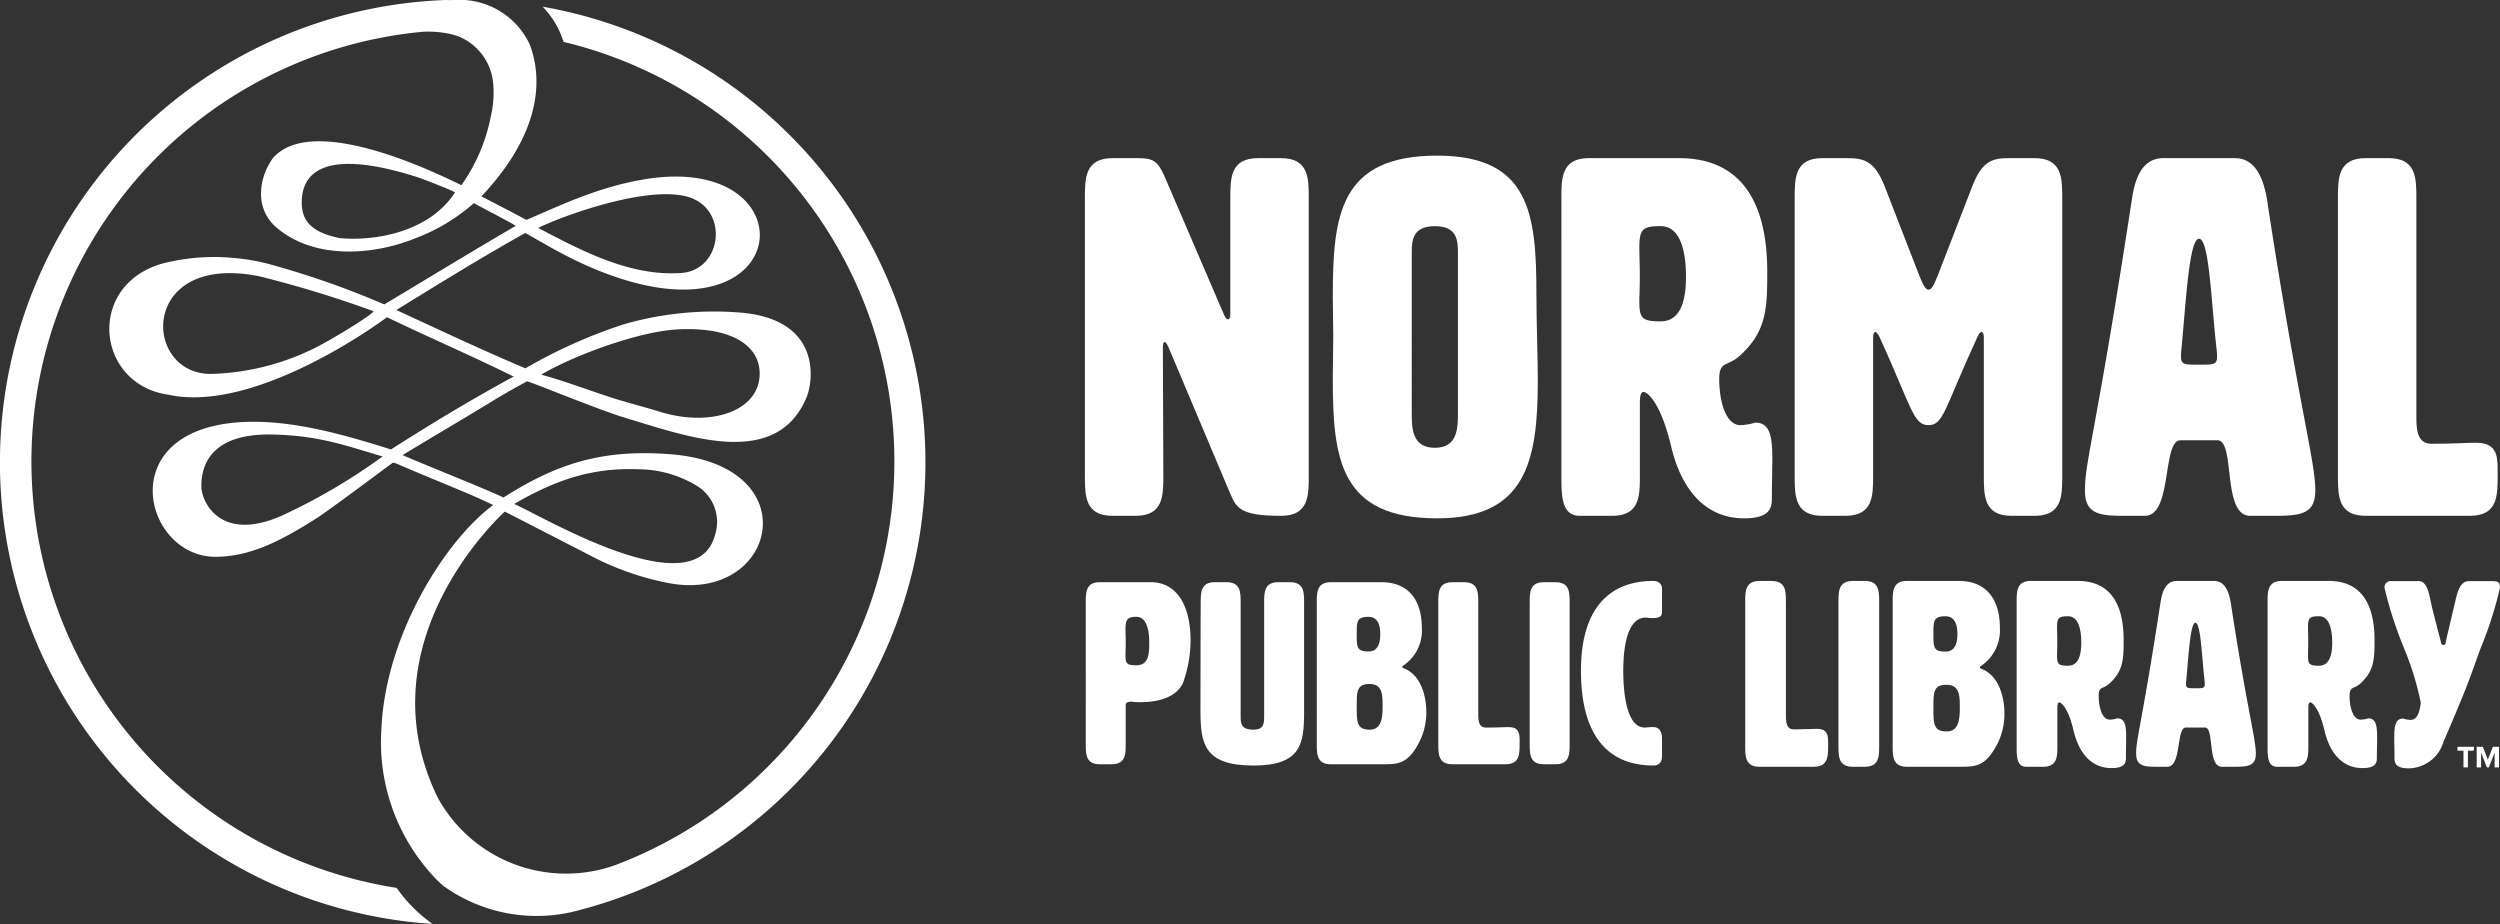 <svg xmlns="http://www.w3.org/2000/svg" xmlns:xlink="http://www.w3.org/1999/xlink" width="243.846" height="90.124" viewBox="0 0 243.846 90.124">
  <rect x="0" y="0" width="243.846" height="90.124" fill="#333333" stroke="none"/>
  <defs>
    <clipPath id="clip-path">
      <rect id="Rectangle_2909" data-name="Rectangle 2909" width="243.846" height="90.124" transform="translate(0 0)" fill="none"/>
    </clipPath>
  </defs>
  <g id="Group_5620" data-name="Group 5620" transform="translate(0 0)">
    <g id="Group_5619" data-name="Group 5619" clip-path="url(#clip-path)">
      <path id="Path_53203" data-name="Path 53203" d="M119.777,31.149c.135,0,.226-.147.226-.491v-11.3c0-1.966,0-3.931,2.7-3.931h2.252c2.7,0,2.7,1.965,2.7,3.931V46.381c0,1.965,0,3.931-2.7,3.931-4.053,0-4.368-.786-5-2.261l-5.989-14.2c-.135-.3-.27-.493-.36-.493-.135,0-.181.2-.181.493l.046,12.529c0,1.965,0,3.931-2.7,3.931h-2.252c-2.7,0-2.7-1.966-2.7-3.931V19.356c0-1.966,0-3.931,2.7-3.931h2.387c1.486,0,1.981.2,2.657,1.72l5.809,13.513c.135.344.271.491.4.491" fill="#fff"/>
      <path id="Path_53204" data-name="Path 53204" d="M130,28.888c0-7.911.676-13.708,10.177-13.708,9.052,0,9.682,5.7,9.682,13.512,0,2.948.135,5.847.135,8.451,0,7.763-1.126,13.414-9.817,13.414-9.5,0-10.177-5.8-10.177-13.66,0-1.327.045-2.653.045-4.029s-.045-2.7-.045-3.98m7.7-4.127V40.239c0,1.474,0,3.439,2.252,3.439s2.251-1.965,2.251-3.439V24.761c0-1.229,0-2.7-2.251-2.7s-2.252,1.474-2.252,2.7" fill="#fff"/>
      <path id="Path_53205" data-name="Path 53205" d="M163.775,15.426c6.71,0,8.6,5.256,8.6,11.055,0,3.537-.046,5.8-2.613,8.157-1.261,1.179-2.071.491-2.071,2.358,0,2.014.586,4.471,2.071,4.471a5.6,5.6,0,0,0,1.442-.245c1.44,0,1.666,1.326,1.666,3.587,0,1.08-.045,2.407-.045,3.881,0,.983-.36,1.868-2.7,1.868-4.143,0-6.259-3.342-7.115-6.977-1.081-4.571-2.432-5.357-2.7-5.357-.361,0-.361.786-.361,1.179v6.978c0,1.965,0,3.931-2.7,3.931h-3.153c-1.8,0-1.8-1.966-1.8-3.931V19.356c0-1.966,0-3.93,2.7-3.93ZM159.9,24.171c0,.64.045,1.769.045,2.8,0,.983-.045,1.867-.045,2.457,0,1.622.271,1.917,2.072,1.917,2.026,0,2.477-2.163,2.477-4.374s-.451-4.913-2.477-4.913c-1.8,0-2.072.344-2.072,2.112" fill="#fff"/>
      <path id="Path_53206" data-name="Path 53206" d="M192.37,18.177c.99-2.555,2.026-2.752,3.647-2.752h2.432c2.7,0,2.7,1.965,2.7,3.931V46.381c0,1.965,0,3.931-2.7,3.931H196.2c-2.7,0-2.7-1.966-2.7-3.931V32.868c0-.295-.09-.491-.226-.491s-.27.2-.4.491c-3.2,6.928-3.288,8.6-4.773,8.6s-1.621-1.671-4.774-8.6c-.136-.295-.315-.491-.4-.491-.135,0-.226.2-.226.491V46.381c0,1.965,0,3.931-2.7,3.931h-2.252c-2.7,0-2.7-1.966-2.7-3.931V19.356c0-1.966,0-3.931,2.7-3.931h2.387c1.666,0,2.7.246,3.692,2.752l3.377,8.7c.361.885.586,1.377.9,1.377s.54-.492.9-1.377Z" fill="#fff"/>
      <path id="Path_53207" data-name="Path 53207" d="M225.829,47.855c0,2.261-1.395,2.457-3.963,2.457H219.48c-2.792,0-1.4-7.371-3.2-7.371h-3.6c-1.8,0-.766,7.371-3.468,7.371H207.1c-2.342,0-3.738-.2-3.738-2.457,0-2.948,1.081-5.553,4.593-28.5.361-2.457,1.261-3.93,3.063-3.93h6.935c1.8,0,2.7,1.473,3.152,3.93,3.062,20.146,4.728,25.551,4.728,28.5m-13.1-13.07c0,.786.315.786,1.756.786,1.4,0,1.757,0,1.757-.737a5.436,5.436,0,0,0-.046-.786c-.54-4.816-.72-10.761-1.711-10.761-.946,0-1.261,5.9-1.711,10.761a4.632,4.632,0,0,0-.045.737" fill="#fff"/>
      <path id="Path_53208" data-name="Path 53208" d="M241.5,43.186c1.892,0,2.117,1.082,2.117,2.555v.64c0,1.965,0,3.93-2.7,3.93H230.738c-2.7,0-2.7-1.965-2.7-3.93V19.356c0-1.966,0-3.931,2.7-3.931h2.251c2.7,0,2.7,1.965,2.7,3.931V40.534c0,1.178,0,2.7,1.4,2.751,2.387,0,3.468-.1,4.413-.1" fill="#fff"/>
      <path id="Path_53209" data-name="Path 53209" d="M242.886,56.682H240.8c-.842,0-1.123,1.1-1.334,2.044-.187.818-.889,3.7-.913,3.933-.023.179-.117.255-.234.255-.093,0-.21-.1-.234-.28-.047-.23-.819-3.09-.983-3.908-.188-.944-.421-2.044-1.171-2.044h-2.669a.6.6,0,0,0-.678.664,38.739,38.739,0,0,0,1.849,5.747l.07.179a27.786,27.786,0,0,1,1.615,5.279c-.087.858-.357,1.668-.971,1.668a2.9,2.9,0,0,1-.75-.128c-.749,0-.866.69-.866,1.865,0,.561.024,1.251.024,2.017,0,.511.187.971,1.4.971a3.6,3.6,0,0,0,3.387-2.617c.488-1.125,1.97-4.567,2.571-6.22.492-1.328.89-2.5,1.1-3.014a37.449,37.449,0,0,0,1.826-5.747c0-.664-.258-.664-.96-.664" fill="#fff"/>
      <path id="Path_53210" data-name="Path 53210" d="M240.285,73.218H239.7v-.377h1.6v.377h-.585v1.636h-.432Z" fill="#fff"/>
      <path id="Path_53211" data-name="Path 53211" d="M243.323,73.405l-.567,1.448h-.187L242,73.405v1.448h-.428V72.841h.6l.489,1.255.489-1.255h.6v2.012h-.431Z" fill="#fff"/>
      <path id="Path_53212" data-name="Path 53212" d="M177.213,71.088c-.492,0-1.053.051-2.293.051-.726-.026-.726-.817-.726-1.43v-11c0-1.022,0-2.043-1.4-2.043h-1.17c-1.4,0-1.4,1.021-1.4,2.043V72.747c0,1.021,0,2.043,1.4,2.043h5.289c1.4,0,1.4-1.022,1.4-2.043v-.331c0-.767-.117-1.328-1.1-1.328" fill="#fff"/>
      <path id="Path_53213" data-name="Path 53213" d="M181.891,56.664h-1.17c-1.4,0-1.4,1.021-1.4,2.042V72.748c0,1.021,0,2.042,1.4,2.042h1.17c1.4,0,1.4-1.021,1.4-2.042V58.706c0-1.021,0-2.042-1.4-2.042" fill="#fff"/>
      <path id="Path_53214" data-name="Path 53214" d="M193.216,65.216a.134.134,0,0,1,0-.255,4.187,4.187,0,0,0,1.849-3.753c0-2.349-1.006-4.545-4.025-4.545h-5.031c-1.4,0-1.4,1.022-1.4,2.042V72.747c0,1.021,0,2.043,1.4,2.043h5.218c1.521,0,2.5-.052,3.651-2.35a6.545,6.545,0,0,0,.632-2.807c0-1.788-.609-3.8-2.294-4.417m-3.463-5.106c.936,0,1.17.842,1.17,1.736s-.234,1.71-1.17,1.71c-1.17,0-1.17-.434-1.17-1.71s0-1.736,1.17-1.736m.117,11.233c-1.287,0-1.287-.766-1.287-2.3s0-2.247,1.287-2.247,1.287,1.1,1.287,2.247-.117,2.3-1.287,2.3" fill="#fff"/>
      <path id="Path_53215" data-name="Path 53215" d="M206.529,70.067a2.908,2.908,0,0,1-.748.127c-.773,0-1.077-1.276-1.077-2.322,0-.971.421-.613,1.077-1.227,1.333-1.225,1.356-2.4,1.356-4.238,0-3.011-.982-5.744-4.469-5.744H198.1c-1.4,0-1.4,1.022-1.4,2.043V72.747c0,1.021,0,2.043.936,2.043h1.638c1.4,0,1.4-1.022,1.4-2.043V69.122c0-.2,0-.613.187-.613.14,0,.843.409,1.4,2.783.445,1.889,1.545,3.625,3.7,3.625,1.217,0,1.4-.459,1.4-.97,0-.766.023-1.455.023-2.016,0-1.175-.117-1.864-.866-1.864m-4.8-5.132c-.936,0-1.076-.153-1.076-.995,0-.306.023-.766.023-1.277,0-.536-.023-1.123-.023-1.455,0-.92.14-1.1,1.076-1.1,1.053,0,1.287,1.4,1.287,2.553s-.234,2.272-1.287,2.272" fill="#fff"/>
      <path id="Path_53216" data-name="Path 53216" d="M215.934,56.664h-3.6c-.936,0-1.4.766-1.592,2.042-1.825,11.922-2.386,13.276-2.386,14.808,0,1.174.725,1.276,1.942,1.276h1.1c1.4,0,.866-3.829,1.8-3.829h1.872c.936,0,.21,3.829,1.661,3.829h1.241c1.333,0,2.059-.1,2.059-1.276,0-1.532-.866-4.341-2.457-14.808-.234-1.276-.7-2.042-1.638-2.042m-1.8,10.467c-.749,0-.913,0-.913-.408a2.461,2.461,0,0,1,.023-.384c.235-2.526.4-5.59.89-5.59.514,0,.608,3.089.889,5.59a2.942,2.942,0,0,1,.023.409c0,.383-.187.383-.912.383" fill="#fff"/>
      <path id="Path_53217" data-name="Path 53217" d="M231,70.067a2.908,2.908,0,0,1-.748.127c-.773,0-1.077-1.276-1.077-2.322,0-.971.421-.613,1.077-1.227,1.333-1.225,1.356-2.4,1.356-4.238,0-3.011-.982-5.744-4.469-5.744h-4.563c-1.4,0-1.4,1.022-1.4,2.043V72.747c0,1.021,0,2.043.936,2.043h1.638c1.4,0,1.4-1.022,1.4-2.043V69.122c0-.2,0-.613.187-.613.14,0,.843.409,1.4,2.783.445,1.889,1.545,3.625,3.7,3.625,1.217,0,1.4-.459,1.4-.97,0-.766.023-1.455.023-2.016,0-1.175-.117-1.864-.866-1.864m-4.8-5.132c-.936,0-1.076-.153-1.076-.995,0-.306.023-.766.023-1.277,0-.536-.023-1.123-.023-1.455,0-.92.14-1.1,1.076-1.1,1.053,0,1.287,1.4,1.287,2.553s-.234,2.272-1.287,2.272" fill="#fff"/>
      <path id="Path_53218" data-name="Path 53218" d="M109.8,68.868v3.677c0,1,0,2-1.375,2H107.28c-1.376,0-1.376-1-1.376-2V58.787c0-1,0-2,1.376-2h4.974c2.476,0,3.874,2.2,3.874,5.7a12.587,12.587,0,0,1-.711,4.053c-.733,1.7-2.911,1.95-4.195,1.95a5.324,5.324,0,0,1-.848-.05c-.55,0-.573.2-.573.426m-.023-7.479c0,.325.023.75.023,1.275,0,.5-.023.951-.023,1.251,0,.826.138.976,1.055.976,1.215,0,1.261-1.1,1.261-2.227s-.23-2.5-1.261-2.5c-.917,0-1.055.325-1.055,1.226" fill="#fff"/>
      <path id="Path_53219" data-name="Path 53219" d="M127.2,69.469c0,3.1-.321,5.2-4.929,5.2-4.836,0-5.18-2.126-5.18-5.379,0-7.9.023-10.505.023-10.505,0-1,0-2,1.375-2h1.146c1.376,0,1.376,1,1.376,2V69.794c0,.75,0,1.376,1.26,1.376,1.032,0,1.032-.626,1.032-1.376V58.763c0-.975,0-1.976,1.376-1.976h1.146c1.375,0,1.375,1,1.375,1.976Z" fill="#fff"/>
      <path id="Path_53220" data-name="Path 53220" d="M136.782,65.041a.126.126,0,0,0,.092.125c1.65.6,2.247,2.577,2.247,4.328a6.417,6.417,0,0,1-.619,2.751c-1.124,2.251-2.087,2.3-3.577,2.3h-5.111c-1.376,0-1.376-1-1.376-2V58.788c0-1,0-2,1.376-2h4.928c2.957,0,3.943,2.151,3.943,4.452a4.1,4.1,0,0,1-1.811,3.677.126.126,0,0,0-.092.125m-4.447-3.176c0,1.25,0,1.675,1.146,1.675.917,0,1.147-.8,1.147-1.675s-.23-1.7-1.147-1.7c-1.146,0-1.146.45-1.146,1.7m0,7.053c0,1.5,0,2.251,1.261,2.251,1.146,0,1.261-1.125,1.261-2.251s0-2.2-1.261-2.2-1.261.7-1.261,2.2" fill="#fff"/>
      <path id="Path_53221" data-name="Path 53221" d="M147.144,70.919c.963,0,1.078.551,1.078,1.3v.325c0,1,0,2-1.376,2h-5.181c-1.375,0-1.375-1-1.375-2V58.788c0-1,0-2,1.375-2h1.146c1.376,0,1.376,1,1.376,2V69.569c0,.6,0,1.376.711,1.4,1.215,0,1.765-.051,2.246-.051" fill="#fff"/>
      <path id="Path_53222" data-name="Path 53222" d="M153.1,72.545c0,1,0,2-1.375,2h-1.146c-1.376,0-1.376-1-1.376-2V58.788c0-1,0-2,1.376-2h1.146c1.375,0,1.375,1,1.375,2Z" fill="#fff"/>
      <path id="Path_53223" data-name="Path 53223" d="M161.241,56.662c.573,0,.871.3.871.8v2.2c0,.251,0,.626-.871.626-.458,0-.481-.05-.733-.05-2.178,0-2.178,4.327-2.178,5.227,0,.851.023,5.5,2.086,5.5.3,0,.3-.05.825-.05.871,0,.871.9.871,1.151v1.676c0,.625-.3.925-.871.925-3.255,0-7.038-1.626-7.038-9.255,0-7.128,3.783-8.754,7.038-8.754" fill="#fff"/>
      <path id="Path_53224" data-name="Path 53224" d="M52.932.655a8.531,8.531,0,0,1,2.033,3.432l.022.005c.374.09.747.18,1.117.279.171.046.341.1.512.145A42.083,42.083,0,0,1,60.039,84.37a14.274,14.274,0,0,1-17.3-6.487C35.153,62.5,49.239,49.9,49.239,49.9c2.557,1.309,6.285,3.227,8.352,4.294a27.45,27.45,0,0,0,7.55,2.664c10.617,2.088,13.93-11.567.137-12.561-6.187-.446-10.624.685-16.165,4.23-2.166-1.012-7.553-3.135-9.851-4.136,3.032-1.841,5.93-3.527,9.083-5.461.845-.519,2.432-1.4,3.07-1.738.492.111,7.113,2.828,9.517,3.548,6.052,1.81,14.813,5.123,17.755-2.029.642-1.577,1.486-7.657-6.66-8.237a31.684,31.684,0,0,0-11.281,1.189,49.926,49.926,0,0,0-9.5,4.264c-4.278-1.806-8.309-3.714-12.586-5.688,4.058-2.5,8.366-5.17,12.579-7.514,1.619.907,3.555,2.09,5.841,3.113,20.551,9.216,22.557-11.2,5.718-8.338-4.43.756-7.844,2.4-11.45,3.949-1.244-.66-3.125-1.65-4.39-2.292.364-.386.7-.766,1.017-1.143.152-.171.294-.348.438-.526.13-.161.252-.321.374-.481.1-.136.211-.266.308-.406,4.174-5.7,3.43-10.133,2.523-12.391l-.01,0A7.55,7.55,0,0,0,44.325,0c-.318.009-.6.008-.854,0a45.121,45.121,0,0,0-1.284,90.117,14.413,14.413,0,0,1-3.5-3.516A42.093,42.093,0,0,1,41.223,3.1a10.141,10.141,0,0,1,2.841.248c.127.036.256.068.38.112.084.026.17.05.251.079A5.477,5.477,0,0,1,47.97,7.311c.041.184.076.368.1.55s.045.361.054.547a9.826,9.826,0,0,1-.245,2.909,17.3,17.3,0,0,1-2.874,6.745c-1.332-.618-14.368-7.32-18.4-2.621-1.379,1.947-1.8,4.894.364,6.75,3.656,3.143,9.407,2.732,13.53,1.055a18.316,18.316,0,0,0,5.719-3.434c1.108.616,3.118,1.631,4.094,2.213-4.2,2.445-8.742,5.224-12.831,7.667a84.906,84.906,0,0,0-10.919-3.847,19.725,19.725,0,0,0-3.741-.681,20.139,20.139,0,0,0-7.119.58c-7.357,2.24-6.269,11.794.746,12.758,7.44,1.631,17.946-5.093,21.3-7.562,4.07,1.967,8.31,3.781,12.353,5.789-4.1,2.223-8.065,4.617-11.953,7.1a.052.052,0,0,0,0,.017c-4.731-1.506-9.455-2.8-13.911-2.7-13.489.309-10.34,13.162-3.237,13.162,3.569,0,6.662-1.721,9.941-3.8C32.507,49.475,37.11,46,38.363,45.1a.305.305,0,0,1,.005.032,2.755,2.755,0,0,1,.378.117c2.161.951,6.254,2.593,7.807,3.292.129.06.881.391,1.553.718-4.712,3.487-10.508,12.718-10.9,21.8A19.243,19.243,0,0,0,42.569,85.78c.212.212.43.413.651.61a15.574,15.574,0,0,0,12.465,2.588A45.125,45.125,0,0,0,52.932.655M50.194,49.131c3.861-2.236,7.437-3.531,11.977-3.36a11.086,11.086,0,0,1,5.822,1.63,4.111,4.111,0,0,1,1.767,4.71c-1.828,7.238-16.559-1.6-19.6-2.953l.035-.026h-.006m15.842-17c5.147-.291,8.076,1.475,8.066,4.324-.013,3.652-4.781,5.259-9.774,3.693-1.355-.425-3.09-.854-4.622-1.349-2.349-.756-4.524-1.607-6.913-2.257,3.241-1.919,9.521-4.2,13.243-4.411m1.338-12.841c3.767,1.361,3,7.154-1.01,7.34-4.863.31-9.432-2.066-13.866-4.4,2.652-1.3,11.092-4.307,14.876-2.942M33.133,23.225c-3.116-.637-3.716-1.976-3.7-3.561.033-2.883,2.327-5.223,11.2-2.409.685.217,3.3,1.245,3.75,1.507-2.48,3.864-7.794,4.789-11.253,4.463M30.095,34.237a24.133,24.133,0,0,1-9.369,2.231c-6.864.216-7.25-11.9,4.578-9.516a109.045,109.045,0,0,1,11.121,3.4c.144.2-4.621,3.147-6.33,3.885m-2.05,15.8c-6.027,2.952-8.174-.518-8.4-2.388-.106-2.915,1.6-5.277,6.585-5.27,4.711.043,7.4,1.056,11.085,2.144a57.911,57.911,0,0,1-9.273,5.514" fill="#fff" fill-rule="evenodd"/>
    </g>
  </g>
</svg>
